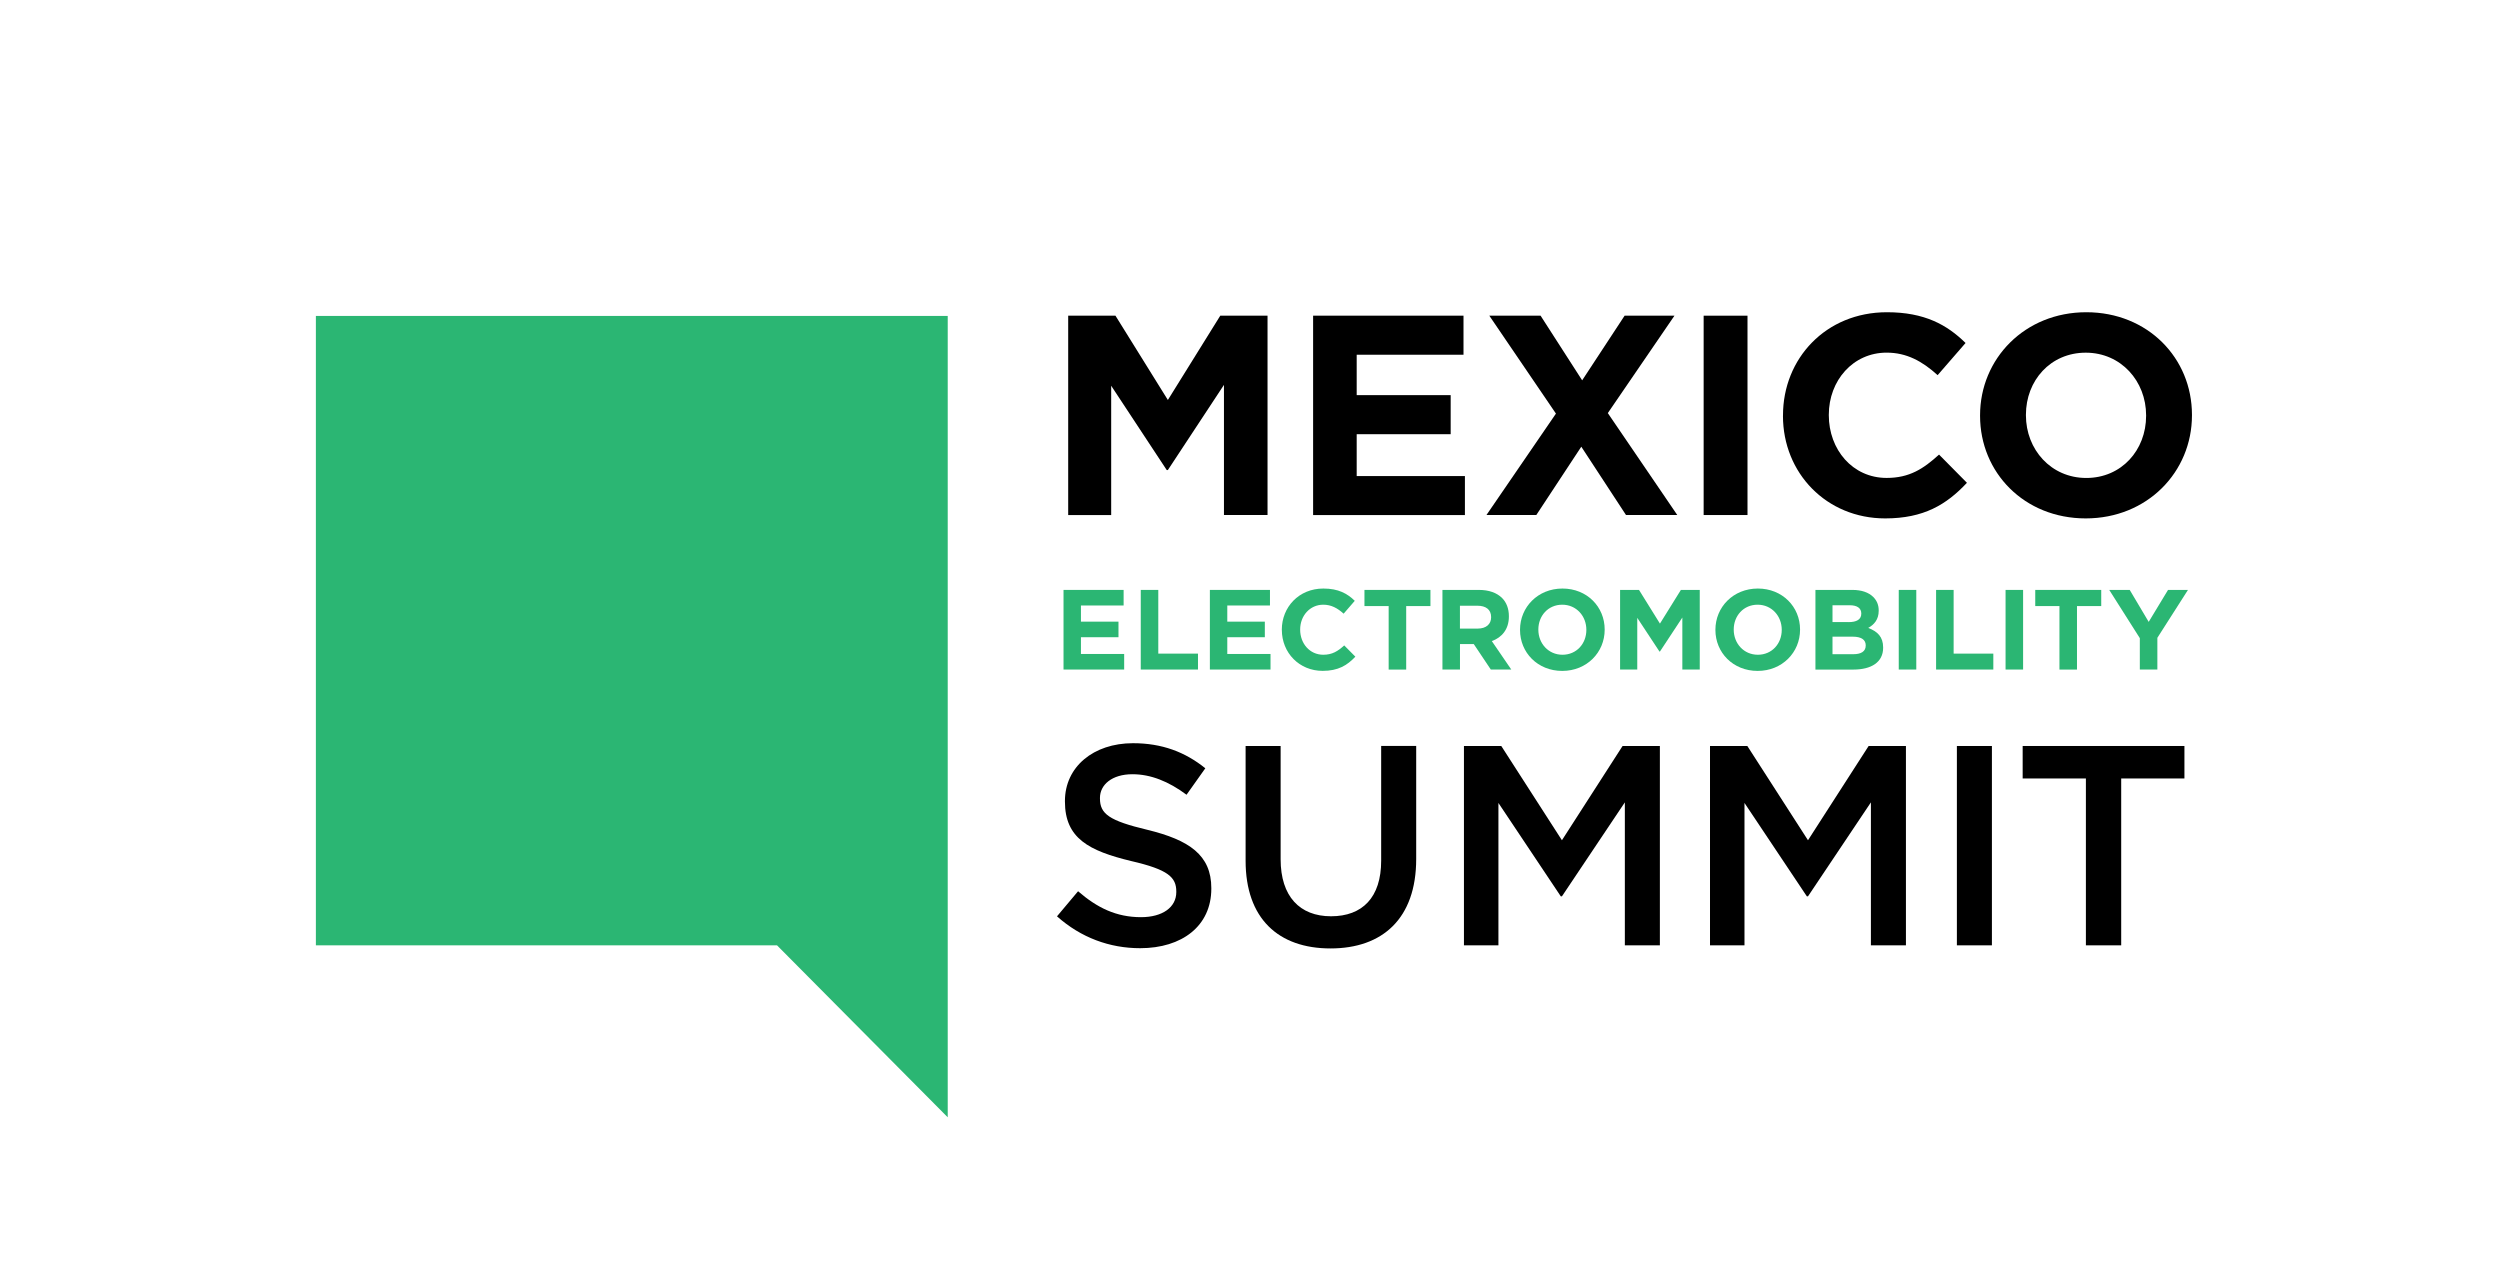 <?xml version="1.0" encoding="UTF-8"?><svg id="Icon" xmlns="http://www.w3.org/2000/svg" viewBox="0 0 637.34 321.54"><defs><style>.cls-1{fill:#2bb673;}</style></defs><g><g><path d="m269.47,233.6l5.37-6.39c4.86,4.21,9.73,6.61,16.04,6.61,5.52,0,9-2.54,9-6.39v-.14c0-3.63-2.03-5.59-11.47-7.77-10.82-2.61-16.92-5.81-16.92-15.17v-.14c0-8.71,7.26-14.74,17.35-14.74,7.41,0,13.29,2.25,18.44,6.39l-4.79,6.75c-4.57-3.41-9.15-5.23-13.79-5.23-5.23,0-8.28,2.69-8.28,6.03v.15c0,3.92,2.32,5.66,12.05,7.98,10.75,2.62,16.34,6.46,16.34,14.88v.14c0,9.51-7.48,15.17-18.15,15.17-7.77,0-15.1-2.69-21.2-8.13Z"/><path d="m317.55,219.44v-29.26h8.93v28.89c0,9.44,4.86,14.52,12.85,14.52s12.78-4.79,12.78-14.16v-29.26h8.93v28.82c0,15.17-8.57,22.8-21.85,22.8s-21.64-7.62-21.64-22.36Z"/><path d="m373.22,190.18h9.51l15.46,24.03,15.46-24.03h9.51v50.82h-8.93v-36.45l-16.04,23.96h-.29l-15.9-23.81v36.3h-8.79v-50.82Z"/><path d="m435.95,190.18h9.51l15.46,24.03,15.46-24.03h9.51v50.82h-8.93v-36.45l-16.04,23.96h-.29l-15.9-23.81v36.3h-8.79v-50.82Z"/><path d="m498.88,190.18h8.93v50.82h-8.93v-50.82Z"/><path d="m531.77,198.46h-16.12v-8.28h41.24v8.28h-16.12v42.54h-9v-42.54Z"/></g><g><path class="cls-1" d="m271.13,150.39h15.32v3.97h-10.88v4.12h9.57v3.97h-9.57v4.27h11.02v3.97h-15.46v-20.3Z"/><path class="cls-1" d="m290.82,150.39h4.47v16.24h10.12v4.06h-14.59v-20.3Z"/><path class="cls-1" d="m308.44,150.39h15.32v3.97h-10.88v4.12h9.57v3.97h-9.57v4.27h11.02v3.97h-15.46v-20.3Z"/><path class="cls-1" d="m326.78,160.6v-.06c0-5.77,4.35-10.5,10.59-10.5,3.83,0,6.12,1.28,8.01,3.13l-2.84,3.28c-1.57-1.42-3.16-2.29-5.19-2.29-3.42,0-5.89,2.84-5.89,6.32v.06c0,3.48,2.41,6.38,5.89,6.38,2.32,0,3.74-.93,5.34-2.38l2.84,2.87c-2.09,2.23-4.41,3.62-8.33,3.62-5.98,0-10.41-4.61-10.41-10.44Z"/><path class="cls-1" d="m354.03,154.51h-6.18v-4.12h16.82v4.12h-6.18v16.19h-4.47v-16.19Z"/><path class="cls-1" d="m367.73,150.39h9.28c2.58,0,4.58.73,5.92,2.06,1.13,1.13,1.74,2.73,1.74,4.64v.06c0,3.28-1.77,5.34-4.35,6.29l4.96,7.25h-5.22l-4.35-6.5h-3.51v6.5h-4.47v-20.3Zm8.99,9.86c2.18,0,3.42-1.16,3.42-2.87v-.06c0-1.92-1.33-2.9-3.51-2.9h-4.44v5.83h4.53Z"/><path class="cls-1" d="m387.51,160.6v-.06c0-5.77,4.55-10.5,10.82-10.5s10.76,4.67,10.76,10.44v.06c0,5.77-4.55,10.5-10.82,10.5s-10.76-4.67-10.76-10.44Zm16.91,0v-.06c0-3.48-2.55-6.38-6.15-6.38s-6.09,2.84-6.09,6.32v.06c0,3.48,2.55,6.38,6.15,6.38s6.09-2.84,6.09-6.32Z"/><path class="cls-1" d="m413.02,150.39h4.82l5.34,8.59,5.34-8.59h4.81v20.3h-4.44v-13.26l-5.71,8.67h-.12l-5.66-8.59v13.17h-4.38v-20.3Z"/><path class="cls-1" d="m437.32,160.6v-.06c0-5.77,4.55-10.5,10.82-10.5s10.76,4.67,10.76,10.44v.06c0,5.77-4.55,10.5-10.82,10.5s-10.76-4.67-10.76-10.44Zm16.91,0v-.06c0-3.48-2.55-6.38-6.15-6.38s-6.09,2.84-6.09,6.32v.06c0,3.48,2.55,6.38,6.15,6.38s6.09-2.84,6.09-6.32Z"/><path class="cls-1" d="m462.82,150.39h9.43c2.32,0,4.15.64,5.31,1.8.93.93,1.39,2.06,1.39,3.45v.06c0,2.29-1.22,3.57-2.67,4.38,2.35.9,3.8,2.26,3.8,4.99v.06c0,3.71-3.02,5.57-7.6,5.57h-9.66v-20.3Zm8.47,8.21c1.97,0,3.22-.64,3.22-2.15v-.06c0-1.33-1.04-2.09-2.93-2.09h-4.41v4.29h4.12Zm1.19,8.18c1.97,0,3.16-.7,3.16-2.2v-.06c0-1.36-1.02-2.21-3.31-2.21h-5.16v4.47h5.31Z"/><path class="cls-1" d="m484.06,150.39h4.47v20.3h-4.47v-20.3Z"/><path class="cls-1" d="m493.58,150.39h4.47v16.24h10.12v4.06h-14.59v-20.3Z"/><path class="cls-1" d="m511.29,150.39h4.47v20.3h-4.47v-20.3Z"/><path class="cls-1" d="m525.04,154.51h-6.18v-4.12h16.82v4.12h-6.18v16.19h-4.47v-16.19Z"/><path class="cls-1" d="m545.52,162.69l-7.8-12.3h5.22l4.84,8.15,4.93-8.15h5.08l-7.8,12.21v8.09h-4.47v-8.01Z"/></g><g><path d="m272.32,80.48h12.05l13.36,21.49,13.36-21.49h12.05v50.82h-11.11v-33.18l-14.3,21.71h-.29l-14.16-21.49v32.96h-10.96v-50.82Z"/><path d="m334.77,80.48h38.33v9.95h-27.23v10.31h23.96v9.95h-23.96v10.67h27.59v9.95h-38.7v-50.82Z"/><path d="m396.67,105.45l-16.99-24.97h13.07l10.6,16.48,10.82-16.48h12.71l-16.99,24.83,17.71,25.99h-13.07l-11.4-17.42-11.47,17.42h-12.71l17.71-25.85Z"/><path d="m434.32,80.48h11.18v50.82h-11.18v-50.82Z"/><path d="m454.55,106.03v-.15c0-14.45,10.89-26.28,26.5-26.28,9.58,0,15.32,3.2,20.04,7.84l-7.12,8.2c-3.92-3.56-7.91-5.74-13-5.74-8.57,0-14.74,7.11-14.74,15.83v.14c0,8.71,6.03,15.97,14.74,15.97,5.81,0,9.37-2.32,13.36-5.95l7.11,7.19c-5.23,5.59-11.04,9.08-20.84,9.08-14.96,0-26.06-11.54-26.06-26.14Z"/><path d="m504.79,106.03v-.15c0-14.45,11.4-26.28,27.08-26.28s26.94,11.69,26.94,26.14v.14c0,14.45-11.4,26.28-27.08,26.28s-26.94-11.69-26.94-26.14Zm42.33,0v-.15c0-8.71-6.39-15.97-15.39-15.97s-15.25,7.11-15.25,15.83v.14c0,8.71,6.39,15.97,15.39,15.97s15.25-7.12,15.25-15.83Z"/></g></g><path class="cls-1" d="m241.61,284.84l-43.52-43.84h-117.56V80.54h161.08v204.3Z"/></svg>